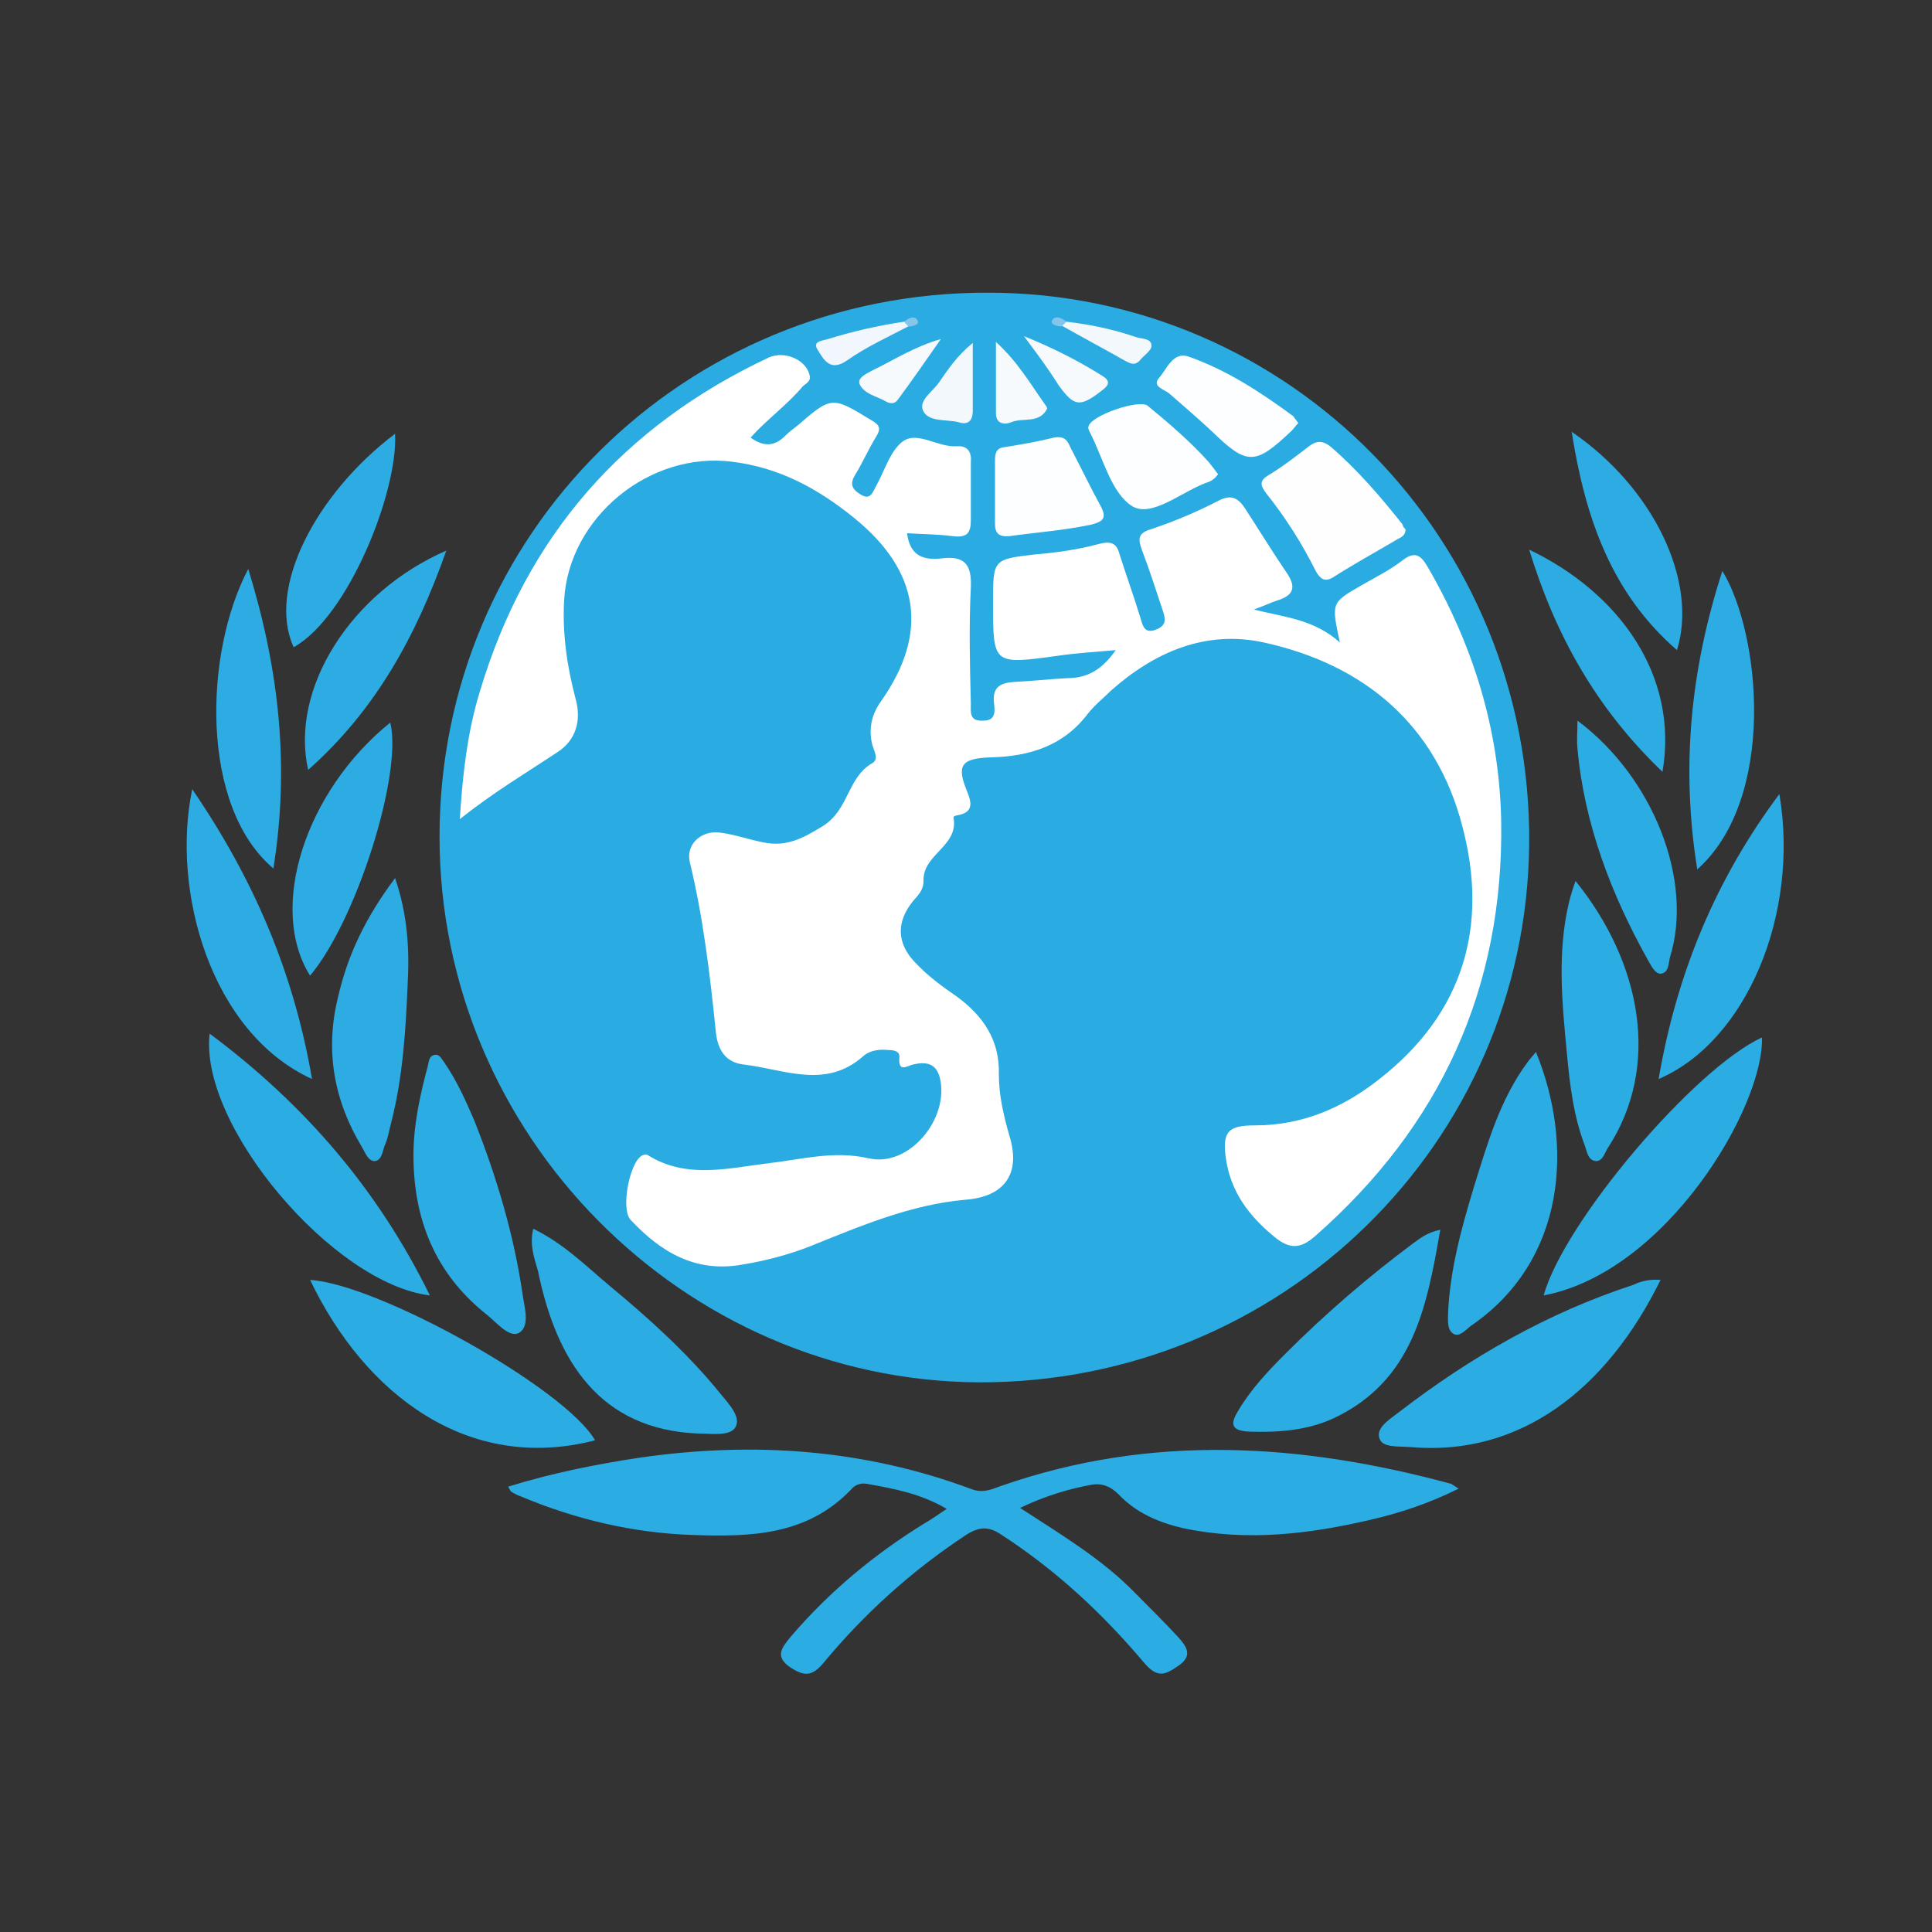 <?xml version="1.0" encoding="utf-8"?>
<!-- Generator: Adobe Illustrator 26.3.1, SVG Export Plug-In . SVG Version: 6.00 Build 0)  -->
<svg version="1.1" id="Layer_1" xmlns="http://www.w3.org/2000/svg" xmlns:xlink="http://www.w3.org/1999/xlink" x="0px" y="0px"
	 viewBox="0 0 200 200" style="enable-background:new 0 0 200 200;" xml:space="preserve">
<rect x="0" y="0" width="200" height="200" fill="#333333" stroke="none"/>
<style type="text/css">
	.st0{fill:#2AACE2;}
	.st1{fill:#2BACE2;}
	.st2{fill:#2CACE2;}
	.st3{fill:#FFFFFF;}
	.st4{fill:#FEFEFF;}
	.st5{fill:#FDFEFF;}
	.st6{fill:#F3F8FD;}
	.st7{fill:#F6FAFD;}
	.st8{fill:#F1F7FC;}
	.st9{fill:#86C4EB;}
	.st10{fill:#89C4EB;}
</style>
<g>
	<path class="st0" d="M45.5,86.6c0-31.3,25.3-56.4,56.8-56.3c31.1,0,56.3,25.5,56,57.1c-0.3,31-25.7,55.8-57,55.7
		C70.7,142.9,45.5,117.5,45.5,86.6z"/>
	<path class="st1" d="M105.6,156.1c4.3,2.8,8.5,5.3,11.9,8.8c1.5,1.5,3,3,4.4,4.5c0.9,1,1.7,2,0,3.1c-1.3,0.9-2.1,1.2-3.4-0.3
		c-4.3-5.1-9.1-9.6-14.8-13.3c-1.3-0.9-2.3-0.9-3.7,0c-5.6,3.7-10.5,8.1-14.8,13.3c-1.2,1.4-2,1.3-3.4,0.4c-1.6-1.1-0.9-2,0-3.1
		c4-4.7,8.7-8.6,13.9-11.8c0.7-0.4,1.4-0.9,2.3-1.5c-2.7-1.6-5.5-2.1-8.3-2.6c-0.6-0.1-1.2,0.1-1.6,0.6c-4.6,4.8-10.5,4.9-16.4,4.7
		c-6.1-0.2-12.1-1.6-17.8-4c-0.3-0.1-0.7-0.3-1-0.5c-0.1-0.1-0.1-0.2-0.3-0.5c4.5-1.4,9-2.3,13.6-3c11.8-1.7,23.3-0.9,34.5,3.3
		c1.2,0.4,2.1-0.1,3-0.4c15.5-5.4,31-4.4,46.5-0.2c0.2,0.1,0.3,0.2,0.8,0.5c-3,1.5-6,2.5-9,3.2c-6.4,1.5-12.9,2.3-19.5,0.9
		c-2.6-0.6-4.9-1.6-6.7-3.5c-0.8-0.8-1.7-1.2-2.8-1C110.8,154.1,108.3,154.8,105.6,156.1z"/>
	<path class="st1" d="M171.9,132.5c-5.6,11.4-14.6,18.3-25.9,17.3c-1.2-0.1-2.9,0.1-3.2-0.9c-0.4-1.1,1.1-2,2-2.7
		c7.4-5.7,15.4-10.3,24.3-13.2C169.9,132.6,170.9,132.4,171.9,132.5z"/>
	<path class="st1" d="M61.6,149.1c-13.1,3.4-23.8-4.7-29.5-16.6C39.1,132.9,58.5,143.7,61.6,149.1z"/>
	<path class="st1" d="M55.2,127.2c3.1,1.5,5.4,3.8,7.9,5.9c4.1,3.4,8.1,7,11.5,11.2c0.8,1,2.2,2.4,1.5,3.5c-0.6,0.9-2.5,0.6-3.8,0.6
		c-10.2-0.4-14.7-7.5-16.6-16.8C55.3,130.2,54.8,128.9,55.2,127.2z"/>
	<path class="st1" d="M149.1,127.3c-1.4,8-2.8,15.6-11,19.5c-2.8,1.3-5.8,1.5-8.8,1.4c-2-0.1-1.9-0.9-1.1-2.2
		c1.3-2.2,3.1-4.1,4.9-5.9c4.1-4.1,8.5-7.9,13.2-11.4C147,128.2,147.7,127.6,149.1,127.3z"/>
	<path class="st1" d="M21.7,107c9.8,7.3,17.4,16.1,22.8,27.1C34.5,132.9,20.6,116.5,21.7,107z"/>
	<path class="st1" d="M159.8,134.1c2.1-7.6,15.6-23.5,22.6-26.7C182.6,114.6,172.5,131.7,159.8,134.1z"/>
	<path class="st1" d="M159,108.9c3.9,9.5,3.2,21.6-6.8,28.4c-0.5,0.4-1.1,1.1-1.7,0.8c-0.7-0.4-0.6-1.3-0.6-2.1
		c0.2-4.6,1.4-8.9,2.7-13.2c1.4-4.5,2.7-9,5.5-12.8C158.3,109.7,158.6,109.4,159,108.9z"/>
	<path class="st1" d="M42.8,119.6c0-3.2,0.7-6.3,1.5-9.3c0.1-0.4,0.1-1,0.7-1.1c0.5-0.1,0.7,0.4,1,0.8c1.3,1.9,2.2,3.9,3.1,6
		c2.3,5.8,4.1,11.8,5,18c0.2,1.4,0.8,3.3-0.4,4c-1,0.5-2.3-1.1-3.3-1.9C45.1,131.9,42.8,126.3,42.8,119.6z"/>
	<path class="st1" d="M184.2,82.2c2.1,12.4-3.4,25.6-12.5,29.5C173.6,100.6,177.7,90.9,184.2,82.2z"/>
	<path class="st2" d="M32.3,111.7c-10.5-4.8-14.6-19.5-12.4-30C26.2,90.9,30.4,100.6,32.3,111.7z"/>
	<path class="st1" d="M163.1,91.2c6.8,8.4,8.9,19.2,3.3,27.7c-0.3,0.5-0.5,1.3-1.2,1.3c-0.8-0.1-0.9-0.9-1.1-1.5
		c-1.2-3.1-1.6-6.4-1.9-9.7c-0.5-5.2-1-10.4,0.2-15.5C162.6,92.7,162.8,92,163.1,91.2z"/>
	<path class="st2" d="M40.9,90.9c1.3,3.8,1.5,7.4,1.3,11c-0.2,4.8-0.5,9.6-1.7,14.3c-0.2,0.7-0.3,1.5-0.6,2.2
		c-0.3,0.6-0.3,1.7-1.1,1.8c-0.7,0-1-0.9-1.3-1.4c-2.9-4.8-3.9-10-2.5-15.6C36,98.8,37.9,94.9,40.9,90.9z"/>
	<path class="st2" d="M25.7,58.9c3.2,10.4,4.3,20.4,2.6,31C20.7,83.5,21.1,67.6,25.7,58.9z"/>
	<path class="st2" d="M175.7,90c-1.7-10.6-0.7-20.7,2.6-30.9C182.3,65.7,183.9,82.7,175.7,90z"/>
	<path class="st2" d="M40.4,74.8c1.3,5.3-3.5,20.5-8.3,26.2C27.7,94,31.6,81.9,40.4,74.8z"/>
	<path class="st1" d="M163.3,74.6c7.9,5.9,12,16.6,9.6,24.4c-0.2,0.7-0.1,1.7-1,1.8c-0.6,0-1-0.9-1.3-1.4
		c-3.8-6.8-6.6-14.1-7.3-21.9C163.2,76.6,163.3,75.8,163.3,74.6z"/>
	<path class="st2" d="M172.1,79.9c-6.9-6.6-11.1-14.2-13.8-23C167.7,61.4,173.8,70,172.1,79.9z"/>
	<path class="st2" d="M31.9,79.7C30,71.3,36.3,61.3,46.2,57C43.1,65.8,38.9,73.5,31.9,79.7z"/>
	<path class="st2" d="M162.7,44.7c8.5,5.8,13.1,15.5,10.9,22.6C166.8,61.4,164.1,53.6,162.7,44.7z"/>
	<path class="st2" d="M30.4,67c-2.8-6.1,2.3-15.9,10.5-22.1C41.2,51,36,63.9,30.4,67z"/>
	<path class="st3" d="M77.7,45.3c1.4,1,2.5,0.9,3.6-0.2c0.4-0.4,0.8-0.7,1.2-1c3.6-3.1,3.6-3.1,7.7-0.6c0.9,0.5,1,0.9,0.5,1.7
		c-0.8,1.3-1.4,2.7-2.2,4c-0.6,1-0.2,1.5,0.6,2c1,0.6,1.2-0.2,1.5-0.7c0-0.1,0.1-0.1,0.1-0.2c0.9-1.6,1.5-3.8,2.9-4.7
		c1.5-0.9,3.5,0.7,5.4,0.6c1.2-0.1,1.6,0.6,1.5,1.7c0,2,0,3.9,0,5.9c0,1.3-0.3,1.9-1.9,1.7c-1.5-0.2-3.1-0.2-4.7-0.3
		c0.3,2.5,1.9,2.8,3.6,2.6c2.4-0.3,3.1,0.7,3,3c-0.2,4-0.1,8,0,12c0,0.9-0.2,1.9,1.3,1.8c1.3,0,1.2-1,1.1-1.8
		c-0.2-1.7,0.7-2.1,2-2.2c1.9-0.1,3.8-0.3,5.6-0.4c2.1,0,3.6-0.9,5-2.9c-2.2,0.2-4.1,0.3-6.1,0.6c-6.6,0.9-6.6,0.9-6.6-5.5
		c0-4.5,0-4.5,4.3-5c2.3-0.2,4.5-0.5,6.7-1.1c1.2-0.3,1.8-0.1,2.1,1.1c0.7,2.2,1.5,4.4,2.2,6.7c0.2,0.7,0.4,1.5,1.5,1.1
		s1.1-1,0.8-1.9c-0.7-2.1-1.4-4.3-2.2-6.4c-0.4-1.1-0.4-1.7,0.9-2.1c2.4-0.8,4.8-1.8,7.1-3c1.2-0.6,1.9-0.3,2.6,0.7
		c1.5,2.3,2.9,4.6,4.4,6.8c1.1,1.6,0.6,2.4-1.1,2.9c-0.6,0.2-1.2,0.5-2.3,0.9c3.2,0.8,6.2,1,8.9,3.4c-0.9-4.2-0.9-4.1,2.4-6
		c1.4-0.8,2.8-1.5,4.1-2.5s1.9-0.5,2.6,0.7c4.7,8.1,7.4,16.8,7.6,26.2c0.3,17.4-6.3,31.7-19.3,43.1c-1.5,1.3-2.6,1.3-4.1,0.1
		c-2.7-2.2-4.6-4.7-5.1-8.2c-0.4-2.8,0.3-3.4,3-3.4c4.9,0,9.1-1.8,12.9-4.8c8.7-6.8,11.3-15.8,8.6-26.1
		c-2.7-10.5-10.1-16.8-20.6-19.1c-6-1.3-11.3,1-15.8,5c-0.8,0.8-1.7,1.5-2.4,2.4c-2.5,3.3-6,4.4-10,4.5c-3.1,0.1-3.6,0.8-2.5,3.5
		c0.5,1.2,0.7,2.2-1,2.5c-0.1,0-0.4,0.1-0.4,0.2c0.6,3-3.2,3.8-3.1,6.6c0,1-0.6,1.5-1.1,2.1c-1.7,2.1-1.7,4.3,0.2,6.3
		c1.3,1.4,2.8,2.5,4.4,3.6c2.7,2,4.4,4.5,4.3,8c0,2.2,0.5,4.3,1.1,6.4c1.2,3.9-0.5,6.3-4.6,6.6c-5.6,0.5-10.8,2.7-16,4.8
		c-2.3,0.9-4.6,1.5-7,1.9c-4.9,0.9-8.5-1.3-11.6-4.6c-1.1-1.1-0.1-6.1,1.2-6.7c0.2-0.1,0.5-0.1,0.6,0c4,2.5,8.4,1.3,12.6,0.8
		c3.4-0.4,6.6-1.3,10.2-0.5c4.2,1,8.4-4.1,7.4-8.3c-0.4-1.6-1.5-1.7-2.8-1.4c-0.7,0.2-1.5,0.8-1.4-0.7c0.1-0.7-0.6-0.8-1.1-0.8
		c-0.9-0.1-1.9,0-2.6,0.6c-3.9,3.5-8.2,1.4-12.4,0.9c-1.8-0.2-2.7-1.4-2.9-3.4c-0.6-5.9-1.3-11.8-2.7-17.6c-0.4-1.8,1.2-3.3,3.2-3
		c1.5,0.2,2.9,0.7,4.4,1c2.4,0.5,4.1-0.4,6.2-1.7c2.7-1.7,2.5-5,5.1-6.5c0.7-0.4,0.2-1.2,0-1.9c-0.4-1.6-0.1-3.1,0.9-4.5
		c5-7.1,4-13.5-2.8-19c-3.7-3-7.7-5.2-12.6-5.8c-8.5-1.1-16.9,5.7-17.4,14.3c-0.2,3.5,0.3,6.9,1.2,10.3c0.6,2.2,0,4.2-1.8,5.4
		c-3.3,2.2-6.7,4.2-10.2,7c0.3-4.8,0.8-9.1,2.1-13.3c4.8-16,14.8-27.4,29.9-34.5c1.6-0.7,3.8,0.2,4.2,1.8c0.2,0.7-0.4,0.9-0.7,1.2
		C81.4,42,79.4,43.4,77.7,45.3z"/>
	<path class="st4" d="M145.5,54.8c0,0.6-0.4,0.8-0.8,1c-2.2,1.3-4.4,2.5-6.6,3.9c-0.9,0.6-1.4,0.3-1.9-0.6c-1.4-2.8-3.1-5.5-5.1-8
		c-0.6-0.8-0.8-1.3,0.2-1.9c1.5-0.9,2.9-2,4.2-3c0.8-0.6,1.4-0.6,2.2,0c2.8,2.4,5.2,5.2,7.5,8.1C145.2,54.5,145.4,54.7,145.5,54.8z"
		/>
	<path class="st5" d="M109.1,45.3c1.1-0.2,1.4,0.3,1.7,1c1.1,2.1,2.1,4.2,3.2,6.2c0.6,1.2,0.1,1.5-1,1.8c-2.8,0.6-5.6,0.8-8.5,1.2
		c-1.1,0.1-1.5-0.3-1.5-1.3c0-2.2,0-4.4,0-6.5c0-0.7,0.1-1.3,0.9-1.4C105.8,46,107.5,45.7,109.1,45.3z"/>
	<path class="st5" d="M126.1,49.1c-0.2,0.2-0.3,0.4-0.5,0.5c-0.2,0.2-0.5,0.3-0.8,0.4c-2.6,1-5.6,3.6-7.6,2.4c-2.2-1.4-3-5-4.4-7.7
		c-0.1-0.2-0.2-0.4-0.1-0.6c0.3-1.1,5.2-2.8,6.1-2.1c2.2,1.8,4.4,3.7,6.3,5.8C125.5,48.3,125.8,48.7,126.1,49.1z"/>
	<path class="st5" d="M134.4,43.8c-0.3,0.3-0.5,0.6-0.7,0.8c-3.8,3.6-4.6,3.6-8.3,0c-1.4-1.3-2.9-2.6-4.4-3.9
		c-0.5-0.4-1.8-0.7-1-1.6c0.8-0.9,1.4-2.7,3-2.2c4,1.4,7.5,3.7,10.9,6.2C134,43.3,134.2,43.5,134.4,43.8z"/>
	<path class="st6" d="M100.7,35.5c0,2.7,0,4.8,0,7c0,1.2-0.6,1.5-1.5,1.2c-1.2-0.3-3,0-3.6-1.1s0.9-2,1.6-3
		C98.1,38.3,99,36.9,100.7,35.5z"/>
	<path class="st7" d="M103.1,35.4c2.3,2.1,3.6,4.4,5.1,6.5c0.1,0.1,0.2,0.3,0.2,0.4c-0.8,1.6-2.5,0.9-3.7,1.4
		c-0.7,0.3-1.6,0.2-1.6-0.9C103.1,40.5,103.1,38.2,103.1,35.4z"/>
	<path class="st7" d="M106,34.8c3.2,1.3,5.7,2.6,8.1,4.1c0.8,0.5,0.8,0.9,0,1.5c-2.3,1.8-2.9,1.7-4.5-0.5
		C108.6,38.3,107.5,36.8,106,34.8z"/>
	<path class="st7" d="M97.4,35.1c-1.6,2.3-3,4.3-4.4,6.2c-0.4,0.6-0.9,0.5-1.4,0.2c-0.9-0.5-2.1-0.7-2.6-1.7
		c-0.3-0.7,0.7-1.1,1.2-1.4C92.5,37.3,94.6,35.9,97.4,35.1z"/>
	<path class="st8" d="M94,33.8c-2.1,1.1-4.3,2.1-6.3,3.5c-1.7,1.2-2.4,0-3-1c-0.7-1,0.4-1,1-1.2c2.6-0.8,5.2-1.4,7.9-1.8
		C94,33.2,94.1,33.4,94,33.8z"/>
	<path class="st6" d="M110.4,33.3c2.5,0.3,4.9,0.8,7.2,1.6c0.6,0.2,1.6,0.1,1.6,0.9c0,0.5-0.8,1-1.2,1.5c-0.6,0.7-1.2,0.2-1.8-0.1
		c-2.1-1.2-4.2-2.3-6.3-3.5C109.8,33.4,109.9,33.2,110.4,33.3z"/>
	<path class="st9" d="M110.4,33.3c-0.2,0.2-0.3,0.3-0.5,0.5c-0.4,0-1.2-0.2-1-0.6C109.2,32.6,109.9,32.9,110.4,33.3z"/>
	<path class="st10" d="M94,33.8c-0.1-0.2-0.3-0.3-0.4-0.5c0.5-0.4,1.1-0.7,1.4-0.1C95.2,33.6,94.5,33.8,94,33.8z"/>
</g>
</svg>
